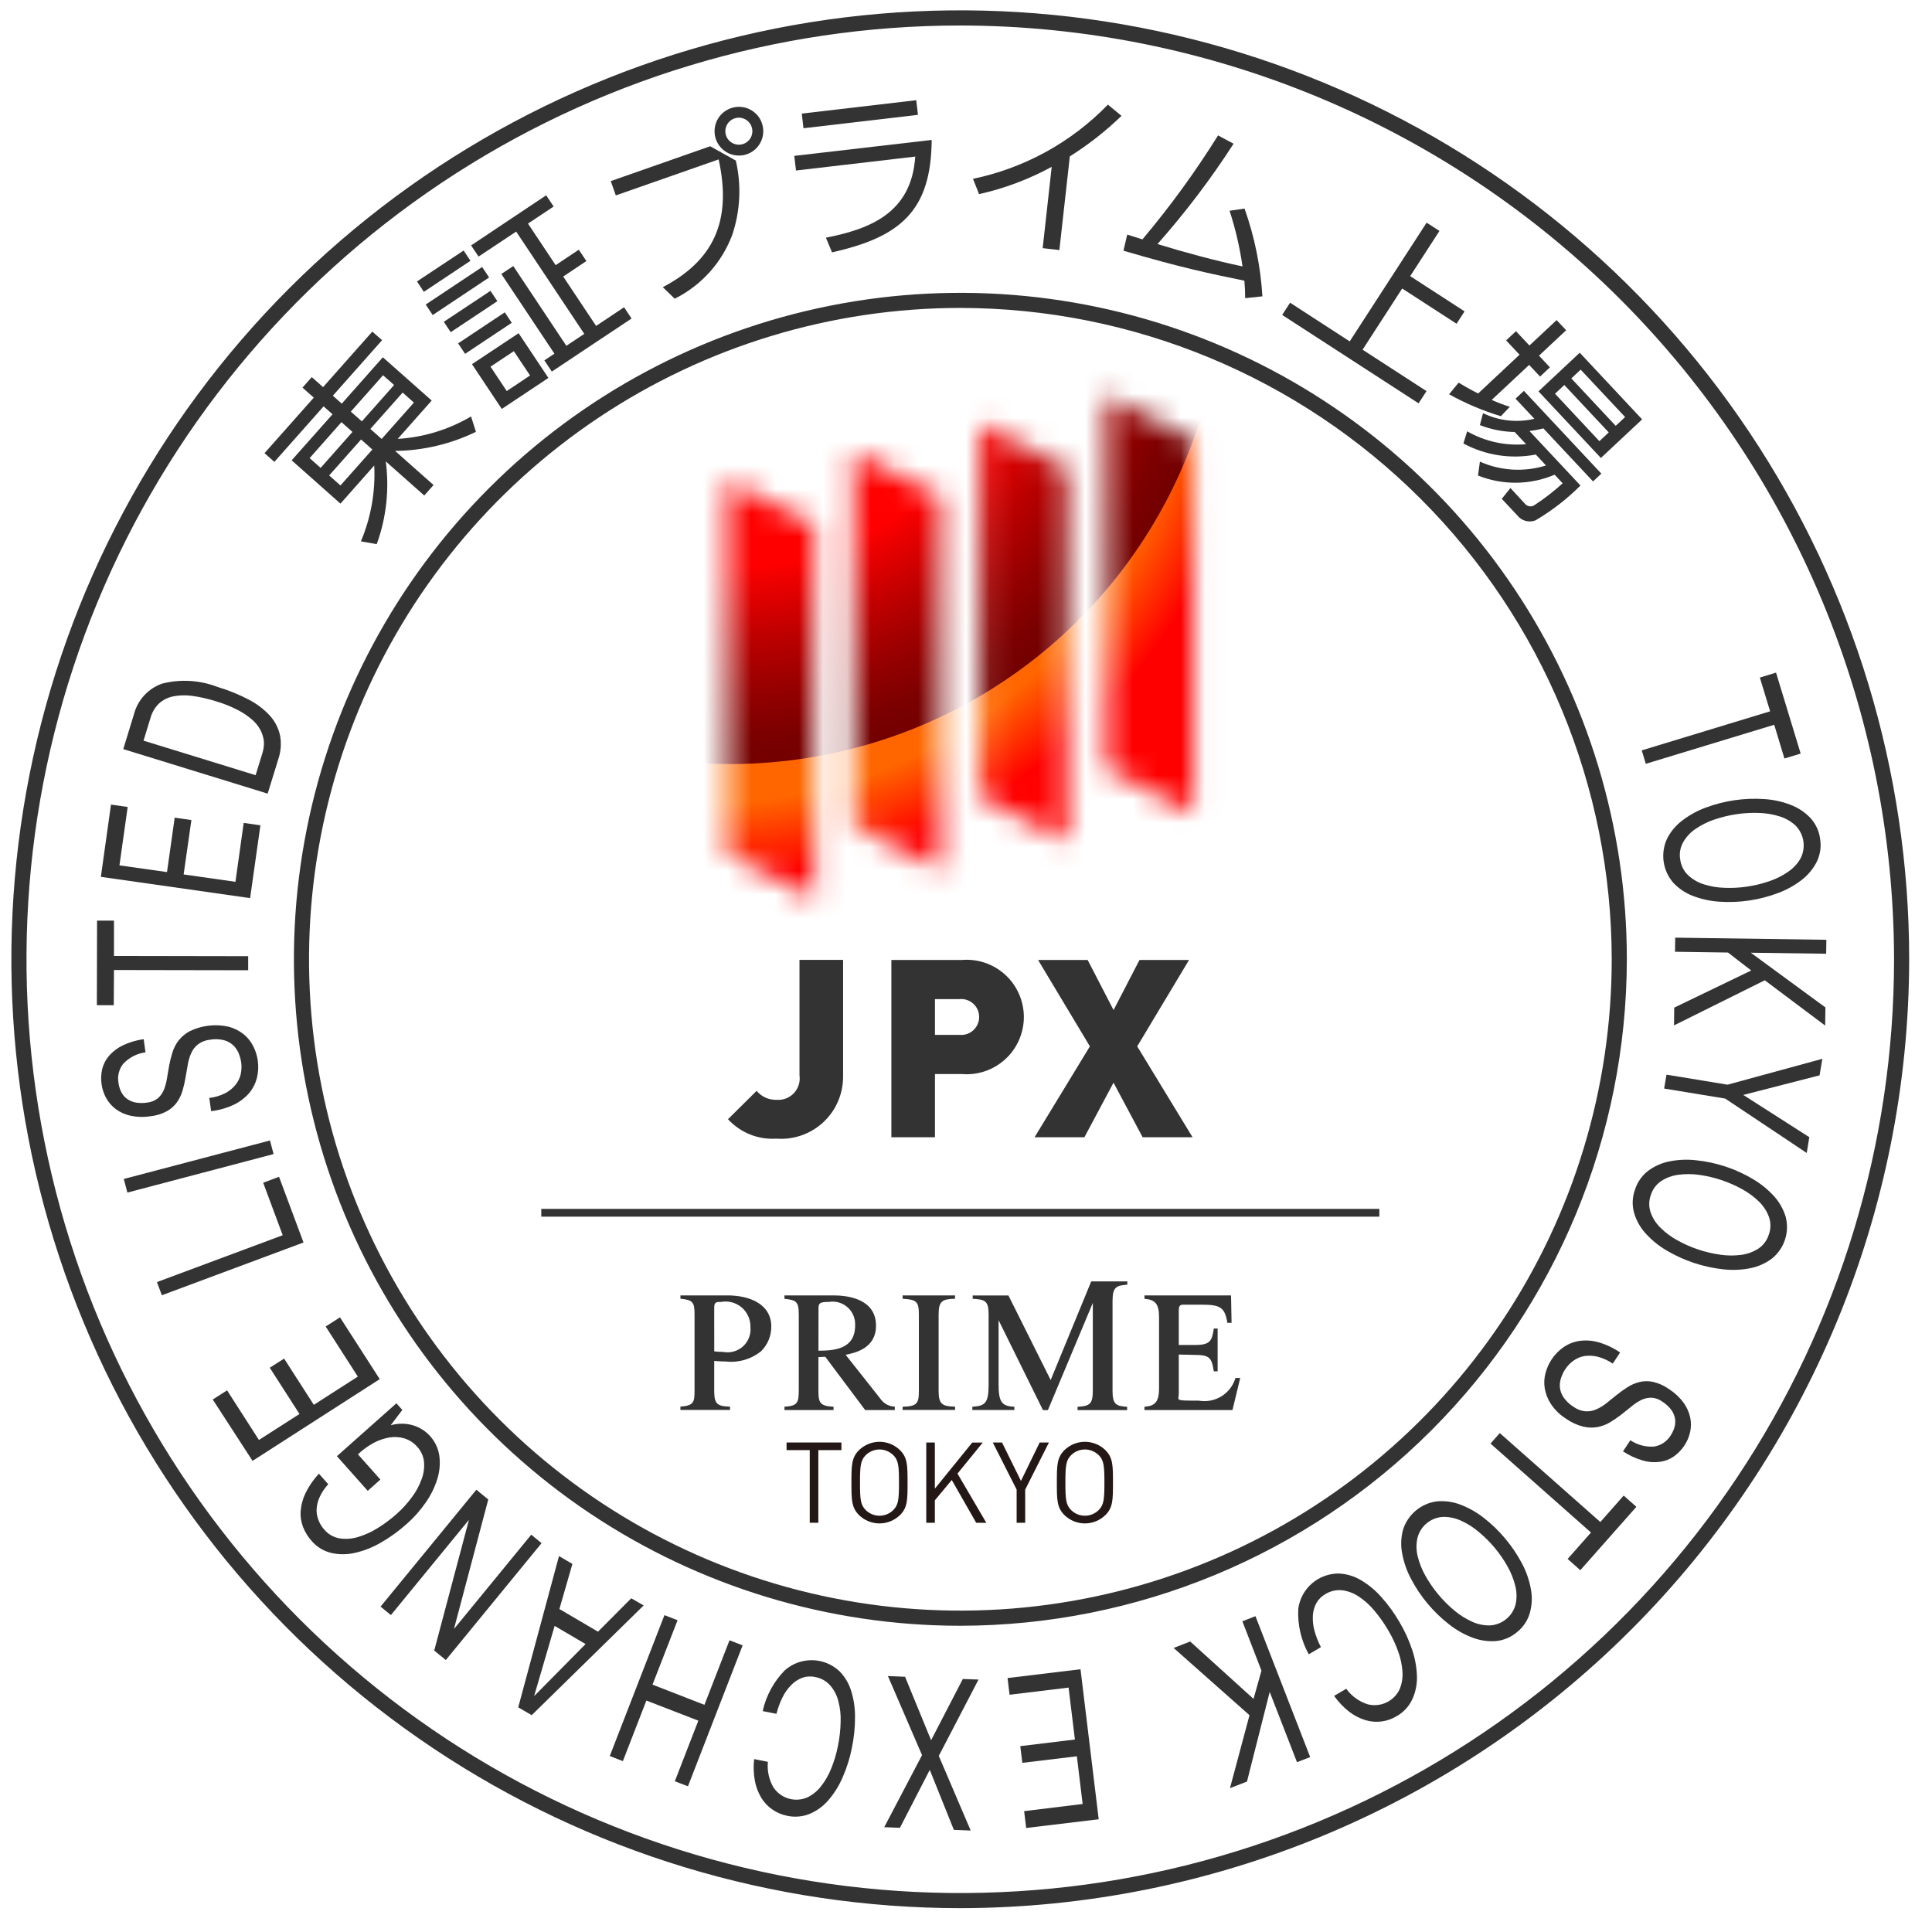 <svg width="81" height="81" viewBox="0 0 81 81" fill="none" xmlns="http://www.w3.org/2000/svg">
<g id="Group">
<g id="Group_2">
<path id="Vector" d="M40.263 80C32.394 80 24.702 77.668 18.16 73.296C11.617 68.925 6.517 62.712 3.506 55.443C0.494 48.174 -0.294 40.175 1.241 32.458C2.775 24.74 6.564 17.651 12.127 12.087C17.691 6.523 24.779 2.734 32.497 1.198C40.214 -0.337 48.213 0.451 55.483 3.461C62.752 6.472 68.966 11.571 73.337 18.113C77.709 24.655 80.042 32.347 80.043 40.216C80.031 50.763 75.836 60.875 68.379 68.333C60.921 75.791 50.81 79.987 40.263 80ZM40.263 1.069C32.519 1.068 24.95 3.364 18.512 7.665C12.073 11.967 7.055 18.081 4.091 25.234C1.128 32.388 0.352 40.26 1.863 47.854C3.373 55.449 7.102 62.424 12.577 67.9C18.052 73.375 25.028 77.104 32.622 78.614C40.217 80.125 48.088 79.35 55.242 76.386C62.396 73.423 68.51 68.405 72.811 61.967C77.113 55.528 79.409 47.959 79.409 40.216C79.396 29.837 75.268 19.887 67.93 12.548C60.591 5.209 50.641 1.081 40.263 1.069Z" fill="#333333"/>
<path id="Vector_2" d="M40.262 68.161C34.736 68.161 29.334 66.522 24.739 63.452C20.145 60.381 16.564 56.017 14.449 50.912C12.334 45.806 11.781 40.188 12.859 34.768C13.937 29.348 16.598 24.369 20.506 20.462C24.413 16.554 29.392 13.893 34.812 12.815C40.232 11.736 45.85 12.289 50.956 14.404C56.061 16.518 60.425 20.099 63.496 24.694C66.567 29.288 68.206 34.69 68.206 40.216C68.198 47.625 65.251 54.728 60.012 59.967C54.774 65.206 47.671 68.153 40.262 68.161ZM40.262 12.91C34.861 12.911 29.582 14.513 25.091 17.514C20.601 20.515 17.101 24.78 15.034 29.77C12.968 34.76 12.427 40.251 13.481 45.548C14.535 50.845 17.137 55.711 20.956 59.529C24.775 63.348 29.641 65.949 34.939 67.002C40.236 68.055 45.727 67.514 50.716 65.447C55.706 63.38 59.971 59.879 62.971 55.388C65.972 50.897 67.573 45.617 67.572 40.216C67.564 32.976 64.684 26.035 59.564 20.916C54.444 15.797 47.502 12.918 40.262 12.91Z" fill="#333333"/>
<path id="Vector_3" d="M16.019 14.262L13.955 16.59L14.329 16.923L16.051 14.979L18.099 16.793L16.674 18.401C17.759 18.335 18.812 18.012 19.749 17.46L19.954 18.105C18.896 18.618 17.739 18.892 16.564 18.905L18.177 20.335L17.787 20.774L16.174 19.345C16.328 20.515 16.198 21.705 15.794 22.814L15.131 22.696C15.555 21.692 15.746 20.604 15.69 19.515L14.274 21.115L12.228 19.299L13.941 17.369L13.567 17.037L11.503 19.364L11.09 18.999L13.155 16.671L12.681 16.251L13.072 15.811L13.545 16.231L15.609 13.903L16.019 14.262ZM12.981 19.207L13.444 19.616L14.778 18.109L14.316 17.699L12.981 19.207ZM13.801 19.933L14.274 20.353L15.612 18.846L15.138 18.426L13.801 19.933ZM16.059 15.733L14.708 17.257L15.171 17.666L16.523 16.142L16.059 15.733ZM16.881 16.459L15.528 17.983L16.001 18.403L17.353 16.879L16.881 16.459Z" fill="#333333"/>
<path id="Vector_4" d="M19.437 10.504L19.725 10.934L17.77 12.235L17.482 11.8L19.437 10.504ZM20.214 11.194L20.506 11.633L18.141 13.209L17.848 12.768L20.214 11.194ZM20.563 12.194L20.852 12.627L18.896 13.927L18.607 13.492L20.563 12.194ZM21.163 13.095L21.455 13.534L19.499 14.835L19.207 14.396L21.163 13.095ZM21.52 11.155L23.745 14.498L24.496 13.998L21.641 9.709L20.064 10.757L19.751 10.289L22.898 8.188L23.212 8.658L22.136 9.374L23.296 11.116L24.267 10.47L24.584 10.945L23.613 11.594L24.992 13.664L26.165 12.882L26.478 13.354L23.135 15.579L22.823 15.107L23.245 14.828L21.019 11.486L21.52 11.155ZM21.743 13.97L22.992 15.845L21.037 17.145L19.788 15.268L21.743 13.97ZM21.543 14.723L20.565 15.373L21.245 16.395L22.223 15.742L21.543 14.723Z" fill="#333333"/>
<path id="Vector_5" d="M29.776 6.132L30.85 6.732C31.089 7.762 31.038 8.839 30.702 9.842C30.266 11.009 29.403 11.967 28.288 12.524L27.788 12.04C29.904 10.926 30.699 9.286 30.13 6.683L25.818 8.193L25.607 7.593L29.776 6.132ZM31.942 5.163C32.009 5.354 32.018 5.56 31.968 5.755C31.917 5.951 31.81 6.127 31.66 6.262C31.509 6.397 31.322 6.484 31.122 6.512C30.922 6.54 30.718 6.508 30.536 6.421C30.354 6.333 30.202 6.193 30.099 6.019C29.997 5.845 29.948 5.645 29.96 5.443C29.971 5.242 30.042 5.048 30.163 4.886C30.285 4.725 30.452 4.604 30.642 4.537C30.769 4.492 30.903 4.473 31.037 4.48C31.172 4.487 31.303 4.521 31.424 4.579C31.545 4.638 31.653 4.719 31.743 4.82C31.832 4.92 31.901 5.037 31.944 5.164L31.942 5.163ZM30.442 5.687C30.492 5.829 30.596 5.945 30.731 6.01C30.866 6.076 31.022 6.084 31.163 6.035C31.305 5.985 31.422 5.882 31.487 5.747C31.552 5.611 31.561 5.456 31.511 5.314C31.487 5.244 31.449 5.179 31.399 5.124C31.35 5.068 31.29 5.023 31.223 4.991C31.156 4.958 31.083 4.939 31.009 4.935C30.935 4.931 30.861 4.941 30.79 4.966C30.72 4.99 30.655 5.029 30.6 5.078C30.545 5.127 30.499 5.187 30.467 5.254C30.435 5.321 30.416 5.394 30.412 5.468C30.407 5.542 30.418 5.617 30.442 5.687Z" fill="#333333"/>
<path id="Vector_6" d="M39.061 5.867C39.041 8.867 37.722 9.943 34.883 10.58L34.627 9.965C36.487 9.6 38.218 8.923 38.372 6.565L33.372 7.149L33.301 6.535L39.061 5.867ZM38.414 4.201L38.486 4.815L33.686 5.377L33.615 4.762L38.414 4.201Z" fill="#333333"/>
<path id="Vector_7" d="M44.415 10.484L43.715 10.404L44.093 6.995C43.136 7.516 42.111 7.901 41.048 8.139L40.793 7.497C42.947 7.05 44.917 5.966 46.449 4.387L47.02 4.857C46.358 5.497 45.632 6.066 44.853 6.557L44.415 10.484Z" fill="#333333"/>
<path id="Vector_8" d="M47.259 9.836C47.287 9.847 47.827 10.011 47.897 10.036C49.056 8.66 50.116 7.204 51.068 5.677L51.718 6.026C50.763 7.507 49.696 8.913 48.528 10.232C49.651 10.578 50.958 10.931 52.093 11.169C51.98 10.377 51.798 9.596 51.55 8.836L52.178 8.745C52.599 9.93 52.851 11.168 52.927 12.424L52.204 12.501C52.204 12.235 52.196 12.085 52.171 11.768C50.665 11.457 49.548 11.229 47.102 10.511L47.259 9.836Z" fill="#333333"/>
<path id="Vector_9" d="M59.123 11.577L61.403 13.054L61.067 13.573L58.787 12.096L57.127 14.661L59.807 16.398L59.475 16.91L53.756 13.204L54.087 12.691L56.587 14.313L59.812 9.335L60.35 9.682L59.123 11.577Z" fill="#333333"/>
<path id="Vector_10" d="M62.925 17.449C62.17 17.222 61.442 16.914 60.754 16.53L61.154 16.043C61.363 16.169 61.594 16.307 61.972 16.497L63.708 14.871L63.145 14.271L63.558 13.886L64.122 14.486L65.262 13.42L65.662 13.845L64.523 14.911L64.981 15.4L64.568 15.788L64.11 15.299L62.54 16.767C62.788 16.878 63.042 16.974 63.301 17.055L62.925 17.449ZM66.262 20.356C65.699 20.919 65.067 21.409 64.381 21.814C64.247 21.868 64.1 21.877 63.961 21.839C63.822 21.801 63.699 21.719 63.611 21.605L62.962 20.914L63.326 20.461L63.95 21.138C64.002 21.192 64.073 21.225 64.148 21.229C64.223 21.234 64.298 21.21 64.356 21.162C64.766 20.893 65.153 20.593 65.515 20.262L65.179 19.902C64.154 20.339 62.998 20.351 61.965 19.936L62.046 19.355C62.919 19.743 63.904 19.8 64.817 19.515L64.389 19.057C63.354 19.257 62.282 19.093 61.354 18.593L61.511 18.083C62.26 18.512 63.122 18.701 63.982 18.623L63.504 18.112C63.004 18.102 62.511 18.004 62.045 17.823L62.176 17.323C62.846 17.647 63.606 17.73 64.33 17.558L63.54 16.714L63.89 16.387L67.138 19.858L66.789 20.184L64.706 17.96C64.515 18.01 64.32 18.047 64.124 18.072L66.262 20.356ZM68.847 17.583L67.118 19.201L64.502 16.408L66.231 14.788L68.847 17.583ZM67.447 18.129L65.585 16.141L65.195 16.507L67.055 18.496L67.447 18.129ZM68.134 17.485L66.27 15.498L65.878 15.864L67.739 17.853L68.134 17.485Z" fill="#333333"/>
<path id="Vector_11" d="M73.783 28.408L74.461 28.2L75.494 31.594L74.813 31.801L74.385 30.386L69.002 32.023L68.83 31.46L74.213 29.822L73.783 28.408Z" fill="#333333"/>
<path id="Vector_12" d="M73.968 33.502C74.347 33.525 74.721 33.606 75.075 33.744C75.389 33.863 75.672 34.051 75.903 34.294C76.125 34.537 76.267 34.843 76.309 35.17C76.363 35.495 76.315 35.83 76.171 36.126C76.02 36.425 75.804 36.685 75.54 36.89C75.239 37.123 74.905 37.308 74.549 37.44C73.762 37.737 72.921 37.861 72.082 37.804C71.703 37.779 71.329 37.697 70.974 37.561C70.662 37.442 70.381 37.253 70.152 37.009C69.937 36.761 69.798 36.457 69.75 36.132C69.703 35.808 69.75 35.476 69.885 35.177C70.033 34.878 70.248 34.617 70.513 34.414C70.813 34.181 71.147 33.995 71.504 33.863C72.291 33.568 73.132 33.444 73.97 33.502H73.968ZM71.879 34.358C71.599 34.452 71.333 34.584 71.089 34.751C70.874 34.895 70.696 35.087 70.567 35.311C70.444 35.53 70.4 35.784 70.443 36.031C70.474 36.281 70.589 36.513 70.77 36.688C70.958 36.866 71.184 36.998 71.431 37.075C71.713 37.164 72.005 37.214 72.301 37.222C72.618 37.236 72.935 37.218 73.249 37.171C73.562 37.125 73.871 37.05 74.171 36.948C74.452 36.855 74.718 36.722 74.962 36.554C75.177 36.41 75.356 36.219 75.486 35.995C75.601 35.774 75.644 35.522 75.608 35.274C75.572 35.027 75.459 34.798 75.286 34.618C75.097 34.441 74.87 34.309 74.623 34.231C74.342 34.142 74.05 34.092 73.755 34.083C73.438 34.071 73.121 34.088 72.807 34.135C72.493 34.181 72.184 34.256 71.883 34.358H71.879Z" fill="#333333"/>
<path id="Vector_13" d="M76.563 39.986L73.403 39.943L76.531 42.236L76.521 42.998L73.99 41.099L70.184 42.99L70.193 42.245L73.421 40.688L72.445 39.935L70.226 39.903L70.234 39.312L76.571 39.401L76.563 39.986Z" fill="#333333"/>
<path id="Vector_14" d="M69.769 45.638L69.87 45.055L72.427 45.476L76.402 44.391L76.287 45.084L73.088 45.906L75.856 47.677L75.748 48.339L72.329 46.058L69.769 45.638Z" fill="#333333"/>
<path id="Vector_15" d="M73.498 49.438C73.826 49.63 74.123 49.871 74.378 50.152C74.603 50.401 74.769 50.696 74.866 51.017C74.949 51.335 74.938 51.67 74.834 51.982C74.73 52.294 74.538 52.568 74.28 52.772C74.011 52.972 73.701 53.108 73.372 53.172C72.998 53.245 72.615 53.26 72.237 53.216C71.402 53.123 70.596 52.854 69.872 52.426C69.544 52.234 69.248 51.993 68.993 51.711C68.768 51.464 68.603 51.169 68.509 50.848C68.421 50.531 68.434 50.194 68.545 49.884C68.643 49.57 68.835 49.292 69.095 49.09C69.363 48.89 69.672 48.753 70 48.69C70.373 48.616 70.755 48.601 71.132 48.647C71.968 48.736 72.775 49.005 73.497 49.436L73.498 49.438ZM71.247 49.258C70.955 49.216 70.659 49.214 70.366 49.253C70.109 49.286 69.862 49.376 69.645 49.517C69.438 49.658 69.284 49.865 69.211 50.105C69.125 50.341 69.123 50.599 69.205 50.835C69.292 51.079 69.435 51.3 69.622 51.479C69.832 51.687 70.071 51.864 70.331 52.004C70.608 52.159 70.9 52.287 71.201 52.387C71.501 52.487 71.811 52.56 72.124 52.604C72.416 52.647 72.713 52.649 73.006 52.61C73.263 52.576 73.508 52.486 73.726 52.346C73.933 52.205 74.087 51.996 74.16 51.756C74.246 51.521 74.248 51.263 74.166 51.026C74.078 50.783 73.936 50.563 73.75 50.382C73.539 50.175 73.3 49.998 73.04 49.857C72.763 49.703 72.471 49.575 72.17 49.475C71.871 49.375 71.563 49.302 71.25 49.258H71.247Z" fill="#333333"/>
<path id="Vector_16" d="M69.367 60.646C69.504 60.621 69.635 60.567 69.751 60.488C69.867 60.409 69.965 60.307 70.04 60.188C70.109 60.085 70.162 59.972 70.199 59.853C70.235 59.736 70.245 59.611 70.229 59.489C70.207 59.356 70.155 59.229 70.077 59.118C69.971 58.977 69.839 58.856 69.69 58.761C69.556 58.663 69.395 58.606 69.229 58.599C69.08 58.599 68.934 58.633 68.802 58.699C68.655 58.775 68.517 58.867 68.391 58.973C68.253 59.087 68.112 59.201 67.965 59.315C67.817 59.428 67.663 59.532 67.505 59.629C67.344 59.726 67.167 59.793 66.983 59.829C66.781 59.866 66.573 59.86 66.374 59.811C66.116 59.746 65.873 59.633 65.656 59.479C65.405 59.322 65.191 59.114 65.026 58.868C64.893 58.668 64.804 58.442 64.764 58.205C64.729 57.99 64.741 57.77 64.798 57.56C64.852 57.359 64.938 57.168 65.053 56.993C65.185 56.792 65.355 56.618 65.553 56.481C65.75 56.346 65.975 56.256 66.212 56.219C66.479 56.181 66.752 56.2 67.012 56.274C67.338 56.366 67.646 56.512 67.924 56.705L67.615 57.17C67.422 57.037 67.207 56.939 66.981 56.88C66.8 56.836 66.612 56.827 66.428 56.853C66.262 56.882 66.106 56.948 65.97 57.046C65.835 57.142 65.719 57.262 65.628 57.399C65.553 57.512 65.494 57.635 65.451 57.763C65.405 57.892 65.388 58.028 65.399 58.163C65.414 58.311 65.465 58.452 65.547 58.576C65.656 58.737 65.798 58.873 65.963 58.976C66.112 59.086 66.288 59.153 66.473 59.17C66.63 59.179 66.787 59.151 66.931 59.086C67.084 59.018 67.227 58.93 67.358 58.824C67.496 58.711 67.637 58.598 67.782 58.482C67.927 58.366 68.076 58.26 68.232 58.16C68.385 58.06 68.554 57.987 68.732 57.943C68.918 57.897 69.113 57.895 69.301 57.935C69.541 57.99 69.768 58.092 69.969 58.235C70.207 58.388 70.416 58.582 70.585 58.809C70.719 58.995 70.814 59.207 70.863 59.431C70.905 59.635 70.903 59.845 70.858 60.047C70.763 60.46 70.518 60.822 70.172 61.065C69.997 61.186 69.796 61.263 69.585 61.289C69.346 61.319 69.103 61.3 68.872 61.232C68.579 61.147 68.3 61.017 68.045 60.849L68.354 60.382C68.651 60.584 69.009 60.677 69.367 60.646Z" fill="#333333"/>
<path id="Vector_17" d="M68.073 62.702L68.606 63.174L66.255 65.831L65.724 65.359L66.703 64.252L62.49 60.523L62.879 60.082L67.095 63.811L68.073 62.702Z" fill="#333333"/>
<path id="Vector_18" d="M63.812 65.553C63.99 65.889 64.115 66.25 64.183 66.623C64.246 66.952 64.231 67.291 64.142 67.614C64.054 67.931 63.868 68.213 63.611 68.419C63.362 68.635 63.053 68.769 62.724 68.802C62.391 68.828 62.055 68.779 61.742 68.661C61.386 68.528 61.053 68.339 60.755 68.103C60.091 67.588 59.545 66.935 59.156 66.189C58.977 65.854 58.852 65.493 58.785 65.119C58.722 64.791 58.736 64.453 58.824 64.13C58.923 63.818 59.109 63.54 59.361 63.33C59.613 63.12 59.919 62.987 60.245 62.945C60.578 62.916 60.913 62.962 61.225 63.081C61.58 63.216 61.912 63.404 62.211 63.639C62.541 63.896 62.843 64.188 63.111 64.51C63.381 64.832 63.616 65.181 63.812 65.553ZM61.989 64.219C61.764 64.028 61.512 63.87 61.242 63.75C61.007 63.643 60.751 63.591 60.492 63.597C60.243 63.612 60.004 63.706 59.812 63.867C59.62 64.027 59.484 64.245 59.425 64.488C59.37 64.741 59.375 65.003 59.438 65.254C59.509 65.541 59.619 65.817 59.766 66.074C59.922 66.35 60.102 66.611 60.306 66.854C60.508 67.098 60.734 67.323 60.978 67.525C61.204 67.715 61.455 67.872 61.724 67.993C61.959 68.101 62.217 68.153 62.477 68.146C62.726 68.13 62.964 68.035 63.156 67.875C63.348 67.715 63.484 67.498 63.544 67.255C63.598 67.002 63.593 66.74 63.529 66.489C63.458 66.202 63.348 65.927 63.202 65.67C62.891 65.116 62.48 64.624 61.989 64.22V64.219Z" fill="#333333"/>
<path id="Vector_19" d="M57.34 71.453C57.604 71.521 57.883 71.494 58.129 71.377C58.375 71.259 58.572 71.059 58.685 70.811C58.778 70.58 58.817 70.33 58.799 70.081C58.779 69.793 58.718 69.508 58.618 69.237C58.51 68.934 58.374 68.642 58.21 68.365C58.038 68.067 57.84 67.786 57.618 67.523C57.429 67.294 57.207 67.095 56.959 66.931C56.752 66.793 56.515 66.704 56.267 66.672C56.023 66.648 55.777 66.704 55.567 66.833C55.408 66.922 55.276 67.054 55.187 67.213C55.101 67.376 55.051 67.556 55.042 67.74C55.031 67.953 55.054 68.166 55.11 68.371C55.176 68.609 55.266 68.839 55.38 69.057L54.87 69.357C54.55 68.777 54.397 68.119 54.43 67.457C54.483 67.039 54.689 66.656 55.009 66.382C55.328 66.107 55.738 65.961 56.159 65.971C56.477 65.991 56.786 66.086 57.059 66.25C57.381 66.441 57.67 66.68 57.916 66.961C58.207 67.285 58.463 67.639 58.68 68.016C58.903 68.392 59.083 68.792 59.218 69.207C59.337 69.569 59.401 69.947 59.407 70.327C59.41 70.655 59.338 70.98 59.196 71.275C59.054 71.563 58.828 71.8 58.548 71.956C58.353 72.073 58.135 72.147 57.91 72.175C57.684 72.202 57.455 72.182 57.237 72.115C56.994 72.04 56.766 71.921 56.564 71.764C56.323 71.575 56.11 71.352 55.933 71.101L56.443 70.801C56.664 71.11 56.979 71.338 57.34 71.453Z" fill="#333333"/>
<path id="Vector_20" d="M54.377 73.88L53.233 70.935L52.28 74.693L51.567 74.969L52.386 71.911L49.205 69.091L49.9 68.821L52.555 71.227L52.887 70.042L52.087 67.973L52.636 67.759L54.93 73.666L54.377 73.88Z" fill="#333333"/>
<path id="Vector_21" d="M43.023 76.639L42.937 75.933L45.39 75.633L45.148 73.633L42.862 73.908L42.776 73.208L45.066 72.93L44.801 70.753L42.327 71.053L42.242 70.353L45.301 69.984L46.064 76.274L43.023 76.639Z" fill="#333333"/>
<path id="Vector_22" d="M40.697 76.746L39.991 76.718L38.981 74.203L37.73 76.632L37.072 76.605L38.657 73.585L37.226 70.269L37.945 70.299L39.037 72.96L40.367 70.392L41.025 70.416L39.359 73.617L40.697 76.746Z" fill="#333333"/>
<path id="Vector_23" d="M32.428 74.939C32.579 75.165 32.806 75.332 33.068 75.407C33.33 75.483 33.61 75.463 33.859 75.352C34.082 75.241 34.277 75.081 34.428 74.883C34.606 74.654 34.75 74.401 34.855 74.131C34.975 73.833 35.067 73.524 35.129 73.209C35.199 72.872 35.238 72.529 35.244 72.186C35.256 71.889 35.222 71.593 35.144 71.307C35.082 71.064 34.963 70.841 34.798 70.653C34.633 70.471 34.411 70.35 34.169 70.309C33.991 70.269 33.806 70.281 33.634 70.342C33.462 70.407 33.305 70.509 33.176 70.642C33.026 70.793 32.901 70.968 32.808 71.161C32.699 71.381 32.613 71.613 32.553 71.852L31.976 71.739C32.119 71.09 32.443 70.495 32.909 70.022C33.227 69.746 33.635 69.597 34.055 69.604C34.476 69.611 34.879 69.773 35.187 70.059C35.413 70.285 35.582 70.563 35.678 70.869C35.792 71.224 35.849 71.595 35.847 71.969C35.85 72.405 35.807 72.841 35.718 73.269C35.635 73.698 35.504 74.116 35.327 74.517C35.178 74.866 34.976 75.19 34.727 75.478C34.513 75.727 34.244 75.922 33.941 76.05C33.643 76.169 33.317 76.196 33.003 76.128C32.781 76.084 32.57 75.995 32.384 75.866C32.196 75.738 32.038 75.571 31.919 75.377C31.788 75.158 31.696 74.917 31.649 74.666C31.594 74.364 31.583 74.055 31.617 73.751L32.195 73.866C32.157 74.239 32.239 74.615 32.428 74.939Z" fill="#333333"/>
<path id="Vector_24" d="M28.292 74.681L29.278 72.14L27.1 71.296L26.114 73.836L25.565 73.622L27.857 67.716L28.407 67.929L27.357 70.629L29.534 71.476L30.585 68.77L31.135 68.983L28.843 74.891L28.292 74.681Z" fill="#333333"/>
<path id="Vector_25" d="M21.727 71.581L23.436 65.239L23.998 65.569L23.453 67.459L25.071 68.409L26.465 67.009L26.986 67.309L22.292 71.909L21.727 71.581ZM23.253 68.167L22.398 71.092L22.407 71.097L24.55 68.928L23.253 68.167Z" fill="#333333"/>
<path id="Vector_26" d="M18.205 69.2L19.654 63.746L19.645 63.738L16.389 67.713L15.955 67.358L19.971 62.458L20.471 62.867L19.04 68.267L19.05 68.276L22.273 64.342L22.705 64.698L18.691 69.598L18.205 69.2Z" fill="#333333"/>
<path id="Vector_27" d="M17.346 59.766C17.607 59.85 17.841 60 18.026 60.202C18.238 60.435 18.376 60.727 18.42 61.039C18.462 61.364 18.433 61.694 18.335 62.006C18.225 62.359 18.061 62.692 17.848 62.995C17.62 63.327 17.351 63.629 17.048 63.895C16.718 64.191 16.358 64.451 15.974 64.671C15.637 64.869 15.273 65.014 14.892 65.102C14.563 65.18 14.222 65.182 13.892 65.108C13.572 65.033 13.284 64.858 13.069 64.608C12.914 64.436 12.791 64.238 12.706 64.022C12.623 63.806 12.588 63.573 12.606 63.342C12.629 63.082 12.698 62.829 12.811 62.594C12.957 62.298 13.145 62.026 13.37 61.785L13.762 62.226C13.615 62.385 13.494 62.566 13.403 62.762C13.329 62.919 13.285 63.089 13.274 63.262C13.267 63.419 13.292 63.576 13.349 63.723C13.405 63.873 13.489 64.011 13.596 64.13C13.758 64.322 13.983 64.451 14.23 64.496C14.487 64.536 14.749 64.518 14.998 64.443C15.288 64.358 15.564 64.234 15.82 64.074C16.104 63.9 16.371 63.702 16.62 63.481C16.861 63.269 17.078 63.031 17.267 62.772C17.441 62.542 17.579 62.287 17.677 62.016C17.764 61.785 17.798 61.537 17.777 61.291C17.754 61.057 17.656 60.836 17.497 60.662C17.357 60.498 17.175 60.377 16.97 60.311C16.767 60.247 16.552 60.231 16.341 60.264C16.106 60.303 15.878 60.38 15.668 60.493C15.427 60.623 15.205 60.785 15.007 60.974L15.948 62.031L15.418 62.504L14.125 61.051L16.619 58.834L16.868 59.112L16.381 59.754C16.697 59.664 17.032 59.668 17.346 59.766Z" fill="#333333"/>
<path id="Vector_28" d="M8.92 58.675L9.52 58.291L10.856 60.371L12.556 59.282L11.311 57.343L11.911 56.959L13.157 58.898L15.002 57.714L13.654 55.614L14.254 55.23L15.921 57.821L10.588 61.248L8.92 58.675Z" fill="#333333"/>
<path id="Vector_29" d="M6.58 53.752L11.853 51.787L11.034 49.587L11.698 49.337L12.725 52.092L6.786 54.304L6.58 53.752Z" fill="#333333"/>
<path id="Vector_30" d="M5.189 49.429L11.319 47.815L11.47 48.385L5.341 49.999L5.189 49.429Z" fill="#333333"/>
<path id="Vector_31" d="M5.166 44.6C5.079 44.71 5.016 44.837 4.982 44.973C4.947 45.109 4.942 45.251 4.966 45.39C4.981 45.513 5.015 45.633 5.066 45.746C5.116 45.858 5.19 45.958 5.284 46.038C5.389 46.123 5.513 46.184 5.645 46.215C5.818 46.251 5.996 46.255 6.17 46.226C6.336 46.21 6.494 46.146 6.624 46.042C6.734 45.943 6.82 45.819 6.875 45.682C6.935 45.527 6.977 45.367 7.002 45.203C7.029 45.028 7.059 44.848 7.093 44.667C7.128 44.483 7.174 44.302 7.23 44.124C7.285 43.943 7.372 43.773 7.487 43.624C7.614 43.464 7.772 43.332 7.952 43.235C8.46 42.988 9.038 42.921 9.589 43.046C9.82 43.108 10.037 43.218 10.224 43.368C10.392 43.507 10.528 43.68 10.624 43.876C10.717 44.062 10.779 44.262 10.808 44.468C10.842 44.706 10.831 44.949 10.774 45.183C10.715 45.415 10.607 45.631 10.455 45.817C10.279 46.022 10.063 46.189 9.821 46.308C9.515 46.453 9.188 46.547 8.852 46.587L8.775 46.033C9.007 46.006 9.233 45.938 9.442 45.833C9.608 45.747 9.755 45.627 9.874 45.483C9.98 45.353 10.054 45.201 10.091 45.038C10.128 44.876 10.135 44.709 10.113 44.545C10.092 44.411 10.056 44.281 10.005 44.156C9.953 44.029 9.874 43.915 9.775 43.821C9.666 43.721 9.535 43.649 9.392 43.611C9.203 43.563 9.007 43.556 8.815 43.589C8.63 43.606 8.454 43.673 8.304 43.783C8.181 43.879 8.083 44.004 8.019 44.147C7.95 44.3 7.901 44.462 7.874 44.629C7.845 44.803 7.814 44.981 7.781 45.164C7.751 45.346 7.71 45.526 7.659 45.704C7.611 45.88 7.533 46.046 7.43 46.197C7.321 46.355 7.177 46.486 7.009 46.581C6.793 46.7 6.555 46.774 6.309 46.799C6.03 46.844 5.746 46.836 5.47 46.777C5.245 46.728 5.034 46.632 4.849 46.496C4.684 46.371 4.548 46.212 4.449 46.031C4.351 45.853 4.286 45.66 4.259 45.459C4.227 45.245 4.236 45.026 4.286 44.816C4.338 44.609 4.438 44.418 4.578 44.258C4.738 44.077 4.932 43.931 5.15 43.828C5.426 43.697 5.721 43.609 6.024 43.567L6.1 44.119C5.743 44.167 5.413 44.337 5.166 44.6Z" fill="#333333"/>
<path id="Vector_32" d="M4.77 42.143H4.061L4.069 38.597H4.779V40.078L10.405 40.088V40.678L4.778 40.668L4.77 42.143Z" fill="#333333"/>
<path id="Vector_33" d="M4.653 33.733L5.353 33.833L5.008 36.281L7.002 36.562L7.324 34.281L8.024 34.381L7.699 36.661L9.871 36.97L10.217 34.501L10.918 34.601L10.486 37.654L4.229 36.762L4.653 33.733Z" fill="#333333"/>
<path id="Vector_34" d="M5.615 29.949C5.69 29.655 5.837 29.383 6.043 29.159C6.248 28.934 6.505 28.764 6.792 28.662C7.566 28.464 8.383 28.514 9.127 28.803C9.582 28.938 10.023 29.118 10.442 29.339C10.772 29.51 11.07 29.737 11.321 30.011C11.531 30.246 11.677 30.531 11.742 30.839C11.802 31.166 11.777 31.503 11.671 31.817L11.222 33.273L5.168 31.407L5.615 29.949ZM11.005 31.564C11.029 31.484 11.046 31.402 11.057 31.319C11.072 31.208 11.07 31.095 11.049 30.984C11.024 30.849 10.978 30.718 10.913 30.595C10.828 30.44 10.717 30.301 10.583 30.184C10.403 30.026 10.204 29.889 9.991 29.778C9.694 29.623 9.382 29.497 9.06 29.403C8.736 29.3 8.404 29.224 8.067 29.176C7.799 29.138 7.527 29.145 7.262 29.196C7.042 29.24 6.838 29.341 6.67 29.49C6.497 29.658 6.372 29.87 6.309 30.102L6.017 31.052L10.717 32.5L11.005 31.564Z" fill="#333333"/>
<path id="Vector_35" d="M57.829 50.683H22.693V51.009H57.829V50.683Z" fill="#333333"/>
<g id="Group_3">
<g id="Group_4">
<path id="Vector_36" d="M34.309 60.797V63.842H33.949V60.797H32.977V60.477H35.277V60.797H34.309Z" fill="#231815"/>
<path id="Vector_37" d="M37.733 63.52C37.503 63.744 37.195 63.87 36.874 63.87C36.553 63.87 36.244 63.744 36.014 63.52C35.697 63.203 35.697 62.872 35.697 62.16C35.697 61.448 35.697 61.115 36.014 60.798C36.244 60.574 36.553 60.448 36.874 60.448C37.195 60.448 37.503 60.574 37.733 60.798C38.05 61.115 38.05 61.446 38.05 62.16C38.05 62.874 38.05 63.207 37.733 63.52ZM37.454 61.011C37.378 60.935 37.288 60.874 37.188 60.833C37.088 60.791 36.982 60.77 36.874 60.77C36.766 60.77 36.659 60.791 36.559 60.833C36.46 60.874 36.369 60.935 36.293 61.011C36.08 61.228 36.056 61.455 36.056 62.16C36.056 62.865 36.08 63.091 36.293 63.307C36.369 63.383 36.46 63.444 36.559 63.485C36.659 63.527 36.766 63.548 36.874 63.548C36.982 63.548 37.088 63.527 37.188 63.485C37.288 63.444 37.378 63.383 37.454 63.307C37.667 63.09 37.691 62.863 37.691 62.16C37.691 61.457 37.667 61.228 37.454 61.007V61.011Z" fill="#231815"/>
<path id="Vector_38" d="M40.927 63.842L39.903 62.05L39.194 62.901V63.843H38.834V60.477H39.194V62.413L40.762 60.48H41.202L40.143 61.781L41.353 63.846L40.927 63.842Z" fill="#231815"/>
<path id="Vector_39" d="M42.982 62.452V63.842H42.623V62.452L41.623 60.477H42.01L42.804 62.088L43.589 60.477H43.977L42.982 62.452Z" fill="#231815"/>
<path id="Vector_40" d="M46.345 63.52C46.115 63.744 45.806 63.87 45.485 63.87C45.164 63.87 44.855 63.744 44.626 63.52C44.309 63.203 44.309 62.872 44.309 62.16C44.309 61.448 44.309 61.115 44.626 60.798C44.855 60.574 45.164 60.448 45.485 60.448C45.806 60.448 46.115 60.574 46.345 60.798C46.662 61.115 46.662 61.446 46.662 62.16C46.662 62.874 46.662 63.207 46.345 63.52ZM46.067 61.011C45.99 60.935 45.9 60.874 45.8 60.833C45.7 60.791 45.593 60.77 45.485 60.77C45.377 60.77 45.27 60.791 45.17 60.833C45.071 60.874 44.98 60.935 44.904 61.011C44.691 61.228 44.667 61.455 44.667 62.16C44.667 62.865 44.691 63.091 44.904 63.307C44.98 63.383 45.071 63.444 45.17 63.485C45.27 63.527 45.377 63.548 45.485 63.548C45.593 63.548 45.7 63.527 45.8 63.485C45.9 63.444 45.99 63.383 46.067 63.307C46.279 63.09 46.303 62.863 46.303 62.16C46.303 61.457 46.279 61.228 46.067 61.007V61.011Z" fill="#231815"/>
</g>
<g id="Group_5">
<path id="Vector_41" d="M28.528 54.31H30.494C31.465 54.31 32.337 54.696 32.337 55.617C32.338 55.809 32.3 56 32.227 56.178C32.153 56.355 32.045 56.517 31.908 56.653C31.7 56.819 31.461 56.943 31.205 57.016C30.949 57.089 30.681 57.111 30.416 57.08C30.247 57.08 30.116 57.074 29.944 57.058V58.322C29.944 58.852 30.065 58.961 30.606 58.974V59.112H28.527V58.974C29.119 58.931 29.119 58.764 29.119 58.242V55.102C29.119 54.587 29.042 54.502 28.527 54.449L28.528 54.31ZM29.945 56.657C30.068 56.672 30.191 56.679 30.314 56.679C30.462 56.708 30.615 56.703 30.761 56.662C30.906 56.622 31.04 56.548 31.152 56.447C31.264 56.345 31.35 56.218 31.404 56.078C31.458 55.937 31.478 55.785 31.462 55.635C31.466 55.48 31.435 55.326 31.372 55.185C31.309 55.043 31.215 54.918 31.098 54.817C30.98 54.716 30.841 54.643 30.692 54.602C30.542 54.562 30.386 54.555 30.233 54.583C30.021 54.583 29.944 54.591 29.944 54.83L29.945 56.657Z" fill="#333333"/>
<path id="Vector_42" d="M37.514 59.117H36.273L34.599 56.883L34.313 56.897V58.326C34.313 58.813 34.384 58.95 34.947 58.978V59.117H32.889V58.978C33.46 58.944 33.489 58.791 33.489 58.245V55.106C33.489 54.57 33.383 54.505 32.889 54.453V54.31H34.939C35.565 54.31 36.727 54.464 36.727 55.581C36.727 56.552 35.812 56.727 35.453 56.799L36.903 58.633C36.97 58.735 37.061 58.818 37.167 58.878C37.273 58.937 37.392 58.97 37.514 58.974V59.117ZM34.314 56.629C34.905 56.621 35.852 56.606 35.852 55.569C35.859 55.427 35.835 55.285 35.781 55.154C35.727 55.023 35.644 54.906 35.538 54.812C35.433 54.717 35.307 54.647 35.171 54.608C35.035 54.568 34.892 54.559 34.752 54.583C34.379 54.583 34.316 54.634 34.316 54.844L34.314 56.629Z" fill="#333333"/>
<path id="Vector_43" d="M37.842 58.978C38.442 58.964 38.524 58.84 38.524 58.325V55.105C38.524 54.569 38.424 54.481 37.842 54.452V54.31H40.042V54.449C39.527 54.469 39.352 54.521 39.352 55.102V58.322C39.352 58.889 39.521 58.961 40.042 58.974V59.112H37.842V58.978Z" fill="#333333"/>
<path id="Vector_44" d="M51.672 59.117H47.982V58.978C48.432 58.95 48.594 58.762 48.594 58.204V55.228C48.594 54.655 48.425 54.489 47.982 54.452V54.31H51.612L51.634 55.461H51.458C51.353 54.816 51.17 54.699 50.389 54.699H49.654C49.506 54.699 49.421 54.699 49.421 54.944V56.388H50.114C50.74 56.388 50.814 56.214 50.889 55.699H51.05V57.493H50.889C50.804 56.914 50.699 56.812 50.114 56.805L49.421 56.79V58.422C49.421 58.722 49.207 58.722 50.255 58.722C50.584 58.781 50.924 58.717 51.208 58.542C51.493 58.366 51.703 58.092 51.797 57.772H51.997L51.672 59.117Z" fill="#333333"/>
</g>
<path id="Vector_45" d="M47.263 53.861V53.723H45.75L44.05 57.859L42.28 54.314H40.78V54.452C41.301 54.481 41.448 54.539 41.448 55.105V58.05C41.448 58.833 41.301 58.943 40.766 58.978V59.116H42.528V58.978C42.014 58.957 41.866 58.797 41.866 58.05V55.35L43.727 59.119H43.934L45.817 54.624V58.248C45.817 58.848 45.726 58.948 45.177 58.981V59.119H47.255V58.981C46.805 58.952 46.644 58.887 46.644 58.328V54.517C46.65 53.941 46.82 53.897 47.263 53.861Z" fill="#333333"/>
</g>
<g id="Group_6">
<g id="Group_7">
<path id="Vector_46" d="M32.55 47.738C32.173 47.763 31.794 47.703 31.443 47.562C31.092 47.42 30.777 47.202 30.521 46.923L31.721 45.735C31.822 45.856 31.949 45.953 32.093 46.018C32.236 46.083 32.393 46.114 32.55 46.11C32.686 46.122 32.822 46.103 32.949 46.055C33.075 46.007 33.19 45.931 33.283 45.832C33.376 45.733 33.446 45.615 33.487 45.485C33.528 45.356 33.539 45.219 33.519 45.084V40.242H35.347V45.138C35.348 45.497 35.275 45.852 35.132 46.181C34.99 46.51 34.78 46.806 34.518 47.05C34.255 47.294 33.944 47.482 33.606 47.6C33.267 47.718 32.908 47.766 32.55 47.738Z" fill="#333333"/>
<path id="Vector_47" d="M40.317 45.029H39.199V47.679H37.371V40.248H40.318C40.649 40.219 40.983 40.259 41.298 40.366C41.613 40.473 41.902 40.645 42.148 40.87C42.393 41.094 42.589 41.368 42.722 41.672C42.856 41.977 42.926 42.306 42.926 42.639C42.926 42.971 42.856 43.3 42.722 43.605C42.589 43.909 42.393 44.183 42.148 44.407C41.902 44.632 41.613 44.804 41.298 44.911C40.983 45.018 40.649 45.058 40.318 45.029H40.317ZM40.235 41.888H39.199V43.388H40.232C40.336 43.397 40.441 43.384 40.54 43.351C40.639 43.318 40.73 43.264 40.807 43.193C40.884 43.123 40.946 43.037 40.988 42.941C41.03 42.846 41.052 42.742 41.052 42.638C41.052 42.533 41.03 42.43 40.988 42.334C40.946 42.238 40.884 42.152 40.807 42.082C40.73 42.011 40.639 41.958 40.54 41.924C40.441 41.891 40.336 41.878 40.232 41.888H40.235Z" fill="#333333"/>
<path id="Vector_48" d="M47.905 47.679L46.685 45.392L45.464 47.679H43.375L45.694 43.869L43.522 40.247H45.6L46.687 42.347L47.774 40.247H49.851L47.678 43.869L49.998 47.679H47.905Z" fill="#333333"/>
</g>
<g id="Clip path group">
<mask id="mask0_842_9427" style="mask-type:luminance" maskUnits="userSpaceOnUse" x="30" y="16" width="21" height="22">
<g id="a">
<path id="Vector_49" d="M34.127 37.663L30.482 35.763V20.123L34.127 22.023V37.663ZM39.427 36.478L35.786 34.578V18.935L39.427 20.829V36.478ZM44.727 35.293L41.084 33.393V17.75L44.727 19.644V35.293ZM50.027 34.109L46.383 32.209V16.565L50.027 18.459V34.109Z" fill="white"/>
</g>
</mask>
<g mask="url(#mask0_842_9427)">
<g id="Group_8">
<path id="Vector_50" d="M29.925 44.317C47.101 44.206 60.934 30.192 60.822 13.016C60.711 -4.16 46.697 -17.993 29.521 -17.882C12.345 -17.77 -1.488 -3.756 -1.376 13.42C-1.265 30.595 12.749 44.429 29.925 44.317Z" fill="url(#paint0_radial_842_9427)"/>
<path id="Vector_51" d="M51.277 11.374C51.277 15.46 50.065 19.454 47.795 22.852C45.524 26.249 42.298 28.897 38.523 30.46C34.747 32.024 30.593 32.433 26.586 31.636C22.578 30.838 18.897 28.871 16.008 25.981C13.119 23.092 11.151 19.411 10.354 15.403C9.557 11.396 9.966 7.242 11.53 3.466C13.094 -0.309 15.742 -3.535 19.139 -5.805C22.537 -8.075 26.531 -9.287 30.617 -9.287C33.332 -9.292 36.02 -8.761 38.529 -7.724C41.038 -6.688 43.318 -5.166 45.237 -3.246C47.157 -1.327 48.678 0.953 49.715 3.462C50.751 5.971 51.282 8.659 51.277 11.374Z" fill="url(#paint1_radial_842_9427)"/>
</g>
</g>
</g>
</g>
</g>
</g>
<defs>
<radialGradient id="paint0_radial_842_9427" cx="0" cy="0" r="1" gradientUnits="userSpaceOnUse" gradientTransform="translate(29.526 13.414) scale(31.1)">
<stop offset="0.65" stop-color="#FF6600"/>
<stop offset="0.75" stop-color="#FF0000"/>
</radialGradient>
<radialGradient id="paint1_radial_842_9427" cx="0" cy="0" r="1" gradientUnits="userSpaceOnUse" gradientTransform="translate(30.617 11.373) scale(20.66 20.66)">
<stop offset="0.6" stop-color="#FF0000"/>
<stop offset="0.627" stop-color="#F20000"/>
<stop offset="0.752" stop-color="#BB0000"/>
<stop offset="0.861" stop-color="#940000"/>
<stop offset="0.947" stop-color="#7B0000"/>
<stop offset="1" stop-color="#730000"/>
</radialGradient>
</defs>
</svg>
